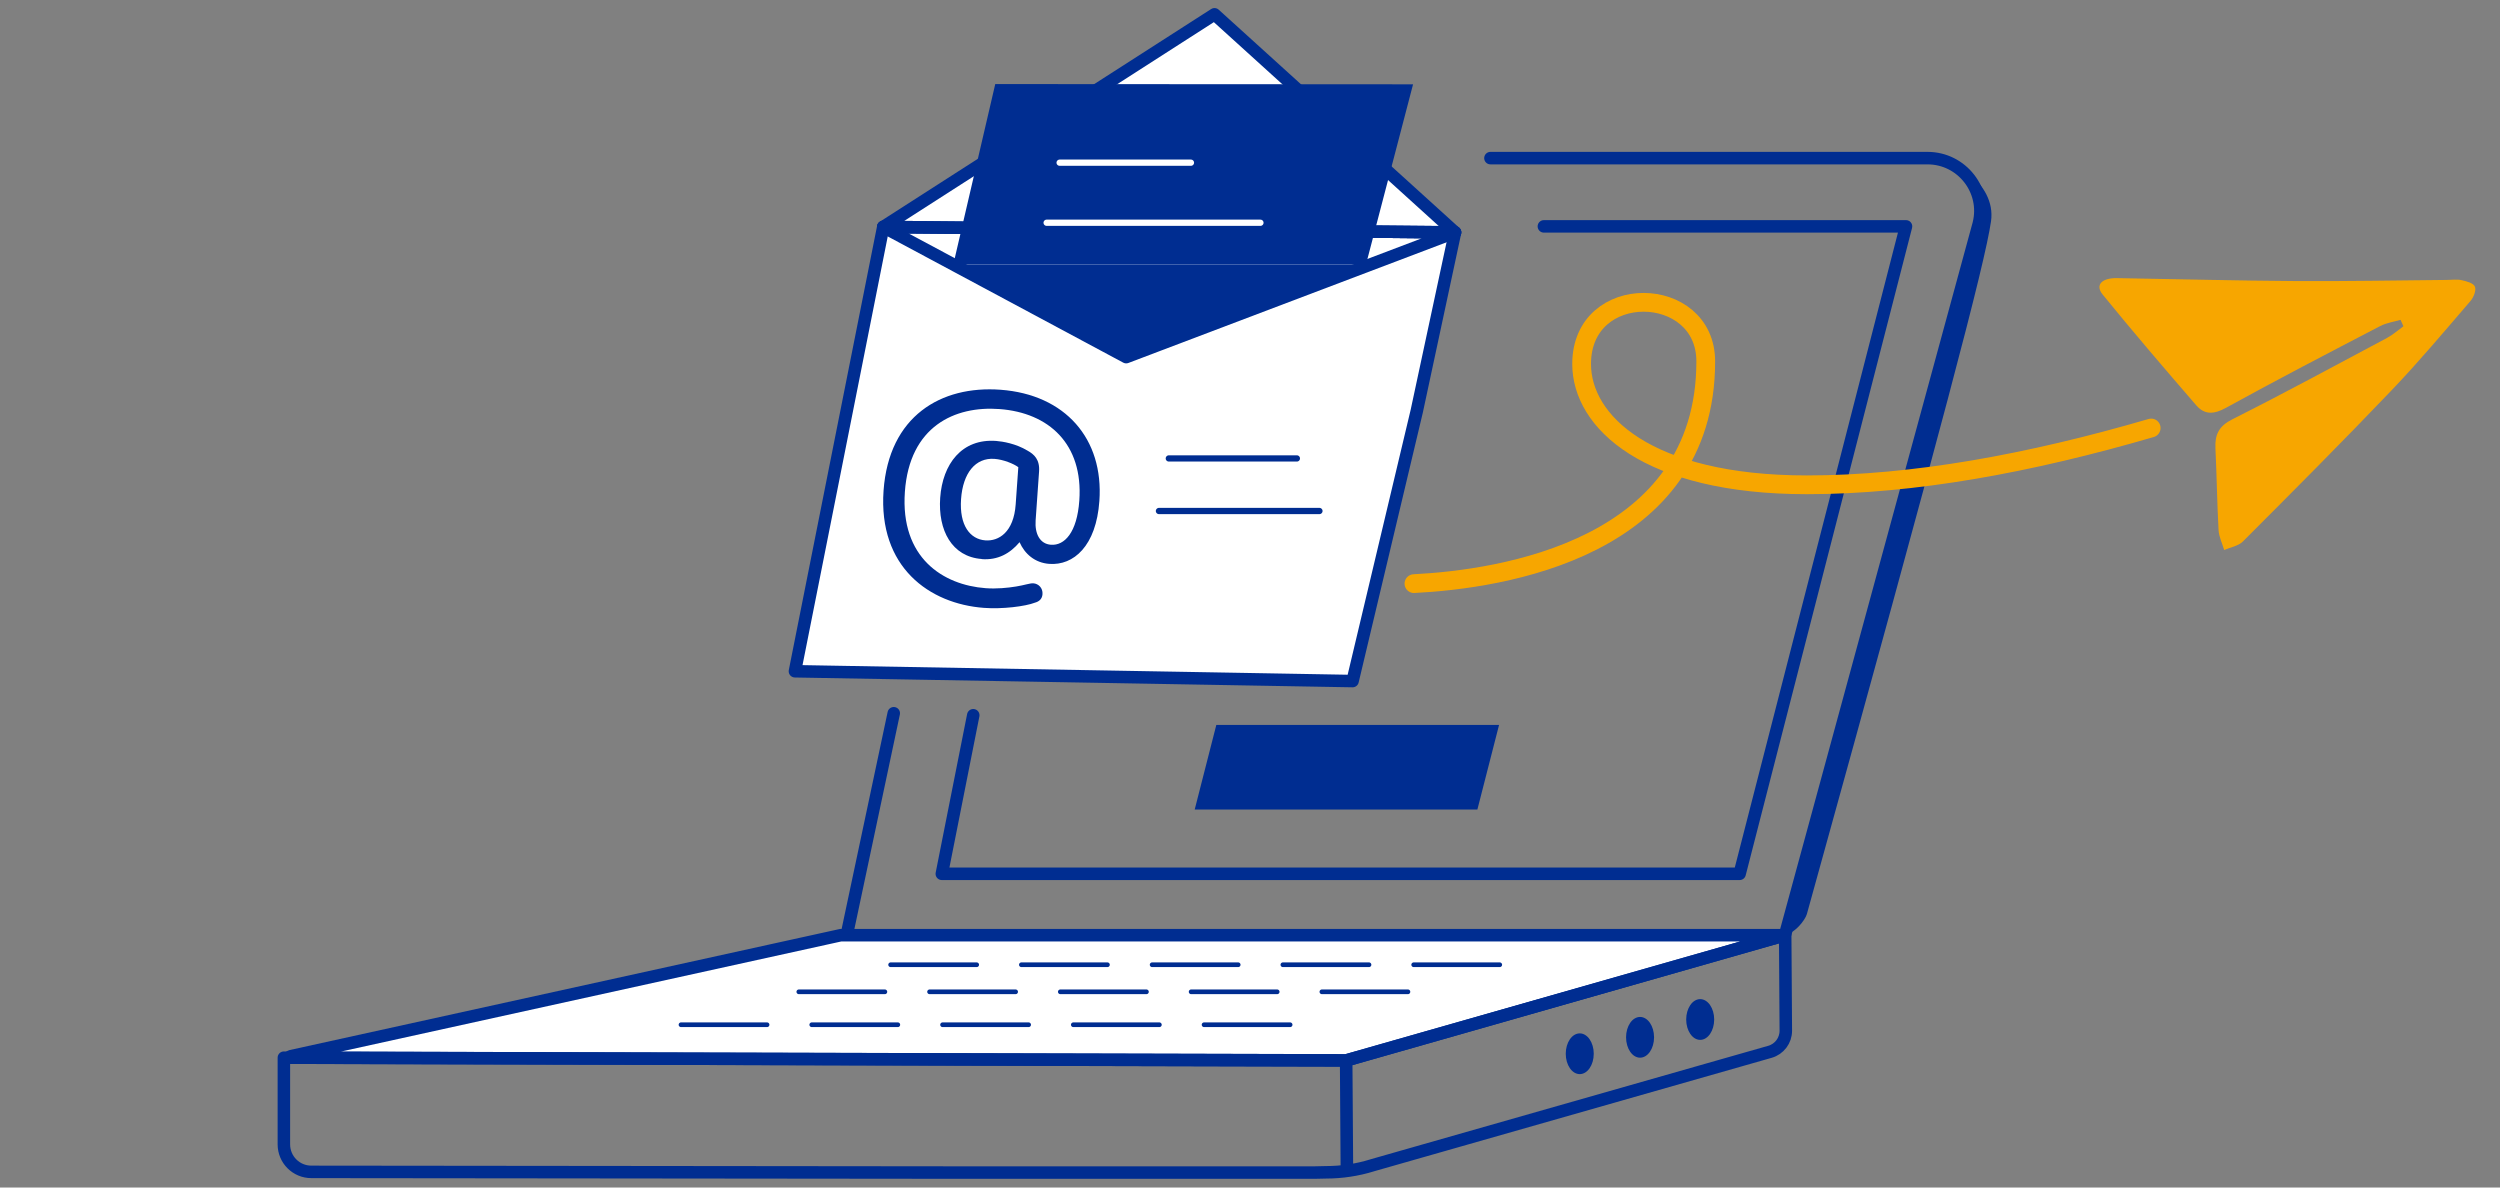 <?xml version="1.0" encoding="UTF-8"?>
<svg xmlns="http://www.w3.org/2000/svg" id="Ebene_5" data-name="Ebene 5" viewBox="0 0 400 190">
  <rect x="0" y="0" width="400" height="190" fill="#808080" stroke="none"/>
  <defs>
    <style>
      .cls-1 {
        stroke: #fff;
      }

      .cls-1, .cls-2, .cls-3, .cls-4, .cls-5, .cls-6, .cls-7 {
        stroke-linejoin: round;
      }

      .cls-1, .cls-2, .cls-3, .cls-4, .cls-6, .cls-7 {
        fill: none;
      }

      .cls-1, .cls-2, .cls-3, .cls-4, .cls-7 {
        stroke-linecap: round;
      }

      .cls-2, .cls-3, .cls-8, .cls-4, .cls-5, .cls-6 {
        stroke: #002d91;
      }

      .cls-3 {
        stroke-width: .75px;
      }

      .cls-9 {
        fill: #f7a600;
      }

      .cls-10 {
        fill: #002d91;
      }

      .cls-8 {
        stroke-miterlimit: 10;
      }

      .cls-8, .cls-4, .cls-5, .cls-6 {
        stroke-width: 2px;
      }

      .cls-8, .cls-5 {
        fill: #fff;
      }

      .cls-7 {
        stroke: #f7a600;
        stroke-width: 3px;
      }
    </style>
  </defs>
  <path class="cls-9" d="m384.09,51.17c-1.08.32-2.25.48-3.24.99-8.27,4.31-16.55,8.6-24.71,13.1-1.91,1.05-3.41,1.13-4.74-.41-5.06-5.85-10.1-11.73-14.98-17.73-1.23-1.51-.16-2.66,2.3-2.62,9.54.15,19.07.41,28.61.47,8.04.05,16.08-.11,24.12-.18.79,0,1.62-.14,2.38.03.79.17,1.91.47,2.15,1.03.25.57-.19,1.71-.68,2.28-4.15,4.82-8.23,9.7-12.62,14.29-7.82,8.19-15.82,16.21-23.82,24.22-.72.72-1.98.92-2.99,1.36-.31-1.06-.84-2.11-.9-3.19-.24-4.36-.29-8.73-.5-13.09-.1-2.19.54-3.54,2.7-4.63,8.33-4.19,16.53-8.64,24.75-13.02.94-.5,1.76-1.24,2.63-1.87-.16-.35-.32-.7-.47-1.04Z"></path>
  <path class="cls-4" d="m238.47,25.3h69.93c5.5,0,9.54,5.17,8.2,10.51l-30.92,113.5"></path>
  <line class="cls-2" x1="161.75" y1="25.3" x2="198.24" y2="25.3"></line>
  <polyline class="cls-4" points="247.02 36.22 304.96 36.22 278.34 139.81 150.69 139.81 155.72 114.44"></polyline>
  <line class="cls-4" x1="135.54" y1="149.3" x2="143" y2="114.12"></line>
  <polygon class="cls-10" points="236.38 129.53 191.15 129.53 194.61 115.99 239.85 115.99 236.38 129.53"></polygon>
  <g>
    <polygon class="cls-5" points="127.19 107.4 216.41 108.97 226.68 65.79 232.81 37.18 141.32 36.31 127.19 107.4"></polygon>
    <polygon class="cls-5" points="194.32 2.29 232.81 37.18 141.32 36.31 194.32 2.29"></polygon>
    <line class="cls-2" x1="187.01" y1="73.35" x2="207.5" y2="73.35"></line>
    <line class="cls-2" x1="185.43" y1="81.76" x2="211.11" y2="81.76"></line>
    <polygon class="cls-6" points="180.19 57.14 232.81 37.18 141.32 36.31 180.19 57.14"></polygon>
    <polygon class="cls-10" points="152.53 42.31 218.56 42.31 180.19 57.14 152.53 42.31"></polygon>
    <polygon class="cls-10" points="152.53 42.31 159.24 13.45 226.09 13.49 218.56 42.31 152.53 42.31"></polygon>
    <path class="cls-10" d="m157.08,89.44c-4.79-.36-7.02-4.6-6.65-9.8.38-5.39,3.45-9.5,8.95-9.09,1.04.08,3.15.42,5.02,1.55,1.05.58,1.99,1.42,1.85,3.35l-.55,7.82c-.15,2.15.69,3.76,2.45,3.89,2.17.16,4.18-1.95,4.54-7.07.64-9.08-4.9-14.05-12.76-14.64-7.18-.54-14.41,2.77-15.15,13.24-.75,10.57,6.11,14.91,12.93,15.42,1.71.13,3.54-.05,4.87-.27,1.33-.21,2.22-.55,2.76-.51.82.06,1.53.75,1.46,1.74-.06.8-.58,1.18-1.19,1.35-1.58.61-5.25,1.06-8.18.84-8.72-.65-16.93-6.5-16.06-18.77.85-11.91,9.19-16.84,18.72-16.13,10.34.77,16.52,7.83,15.81,17.8-.51,7.23-4.14,10.35-8.02,10.06-2.3-.17-3.93-1.6-4.75-3.47-1.54,1.82-3.48,2.9-6.05,2.71Zm2.05-16.02c-3.07-.23-5.07,2.29-5.36,6.43-.3,4.23,1.45,6.43,3.89,6.61,2.12.16,4.54-1.29,4.85-5.77l.42-5.94c-.73-.55-2.41-1.23-3.81-1.33Z"></path>
    <line class="cls-1" x1="169.54" y1="26.03" x2="190.55" y2="26.03"></line>
    <line class="cls-1" x1="167.46" y1="35.64" x2="201.67" y2="35.64"></line>
  </g>
  <path class="cls-10" d="m311.38,25.3s8.11,3.69,7.18,10.13c-1,6.85-7.61,32.01-29.46,110.82-.28,1-2,3.06-3.04,3.06h-.39l13.86-49.34,13-50.83,3.16-12.6s2.26-5.75-4.32-11.24Z"></path>
  <path class="cls-7" d="m344.19,68.48c-19.36,5.65-38.05,9.09-55.09,9.09-25.56,0-36.04-10.13-36.04-19.33,0-13.33,19.86-12.85,19.86-.42,0,30.02-32.78,34.86-46.69,35.56"></path>
  <path class="cls-8" d="m284.96,149.81l-69.57,19.86s-.02,0-.03,0l-168.84-.43c-.15,0-.17-.21-.03-.24l88.03-19.37s.01,0,.02,0h150.39c.11,0,.13.16.03.19Z"></path>
  <ellipse class="cls-10" cx="252.76" cy="168.6" rx="2.24" ry="3.26"></ellipse>
  <ellipse class="cls-10" cx="262.41" cy="165.97" rx="2.24" ry="3.26"></ellipse>
  <ellipse class="cls-10" cx="272.03" cy="163.12" rx="2.24" ry="3.26"></ellipse>
  <g>
    <line class="cls-3" x1="142.5" y1="154.36" x2="156.27" y2="154.36"></line>
    <line class="cls-3" x1="184.34" y1="154.36" x2="198.11" y2="154.36"></line>
    <line class="cls-3" x1="163.42" y1="154.36" x2="177.19" y2="154.36"></line>
    <line class="cls-3" x1="205.26" y1="154.36" x2="219.04" y2="154.36"></line>
    <line class="cls-3" x1="226.19" y1="154.36" x2="239.96" y2="154.36"></line>
    <line class="cls-3" x1="127.81" y1="158.69" x2="141.58" y2="158.69"></line>
    <line class="cls-3" x1="169.65" y1="158.69" x2="183.43" y2="158.69"></line>
    <line class="cls-3" x1="148.73" y1="158.69" x2="162.5" y2="158.69"></line>
    <line class="cls-3" x1="190.58" y1="158.69" x2="204.35" y2="158.69"></line>
    <line class="cls-3" x1="211.5" y1="158.69" x2="225.27" y2="158.69"></line>
    <line class="cls-3" x1="108.96" y1="163.96" x2="122.73" y2="163.96"></line>
    <line class="cls-3" x1="150.81" y1="163.96" x2="164.58" y2="163.96"></line>
    <line class="cls-3" x1="129.88" y1="163.96" x2="143.65" y2="163.96"></line>
    <line class="cls-3" x1="171.73" y1="163.96" x2="185.5" y2="163.96"></line>
    <line class="cls-3" x1="192.65" y1="163.96" x2="206.42" y2="163.96"></line>
  </g>
  <path class="cls-6" d="m215.5,187.35l-.12-17.68,70.25-20.05.1,15.28c.01,1.57-1.03,2.96-2.54,3.39l-63.6,18.15-.09.03c-2.3.71-4.81,1.1-7.34,1.1l-1.78.04h-57.61c-38.86-.03-81.17-.09-102.96-.11-2.43,0-4.39-1.97-4.39-4.4v-13.87s169.97.43,169.97.43l.12,17.68"></path>
</svg>
